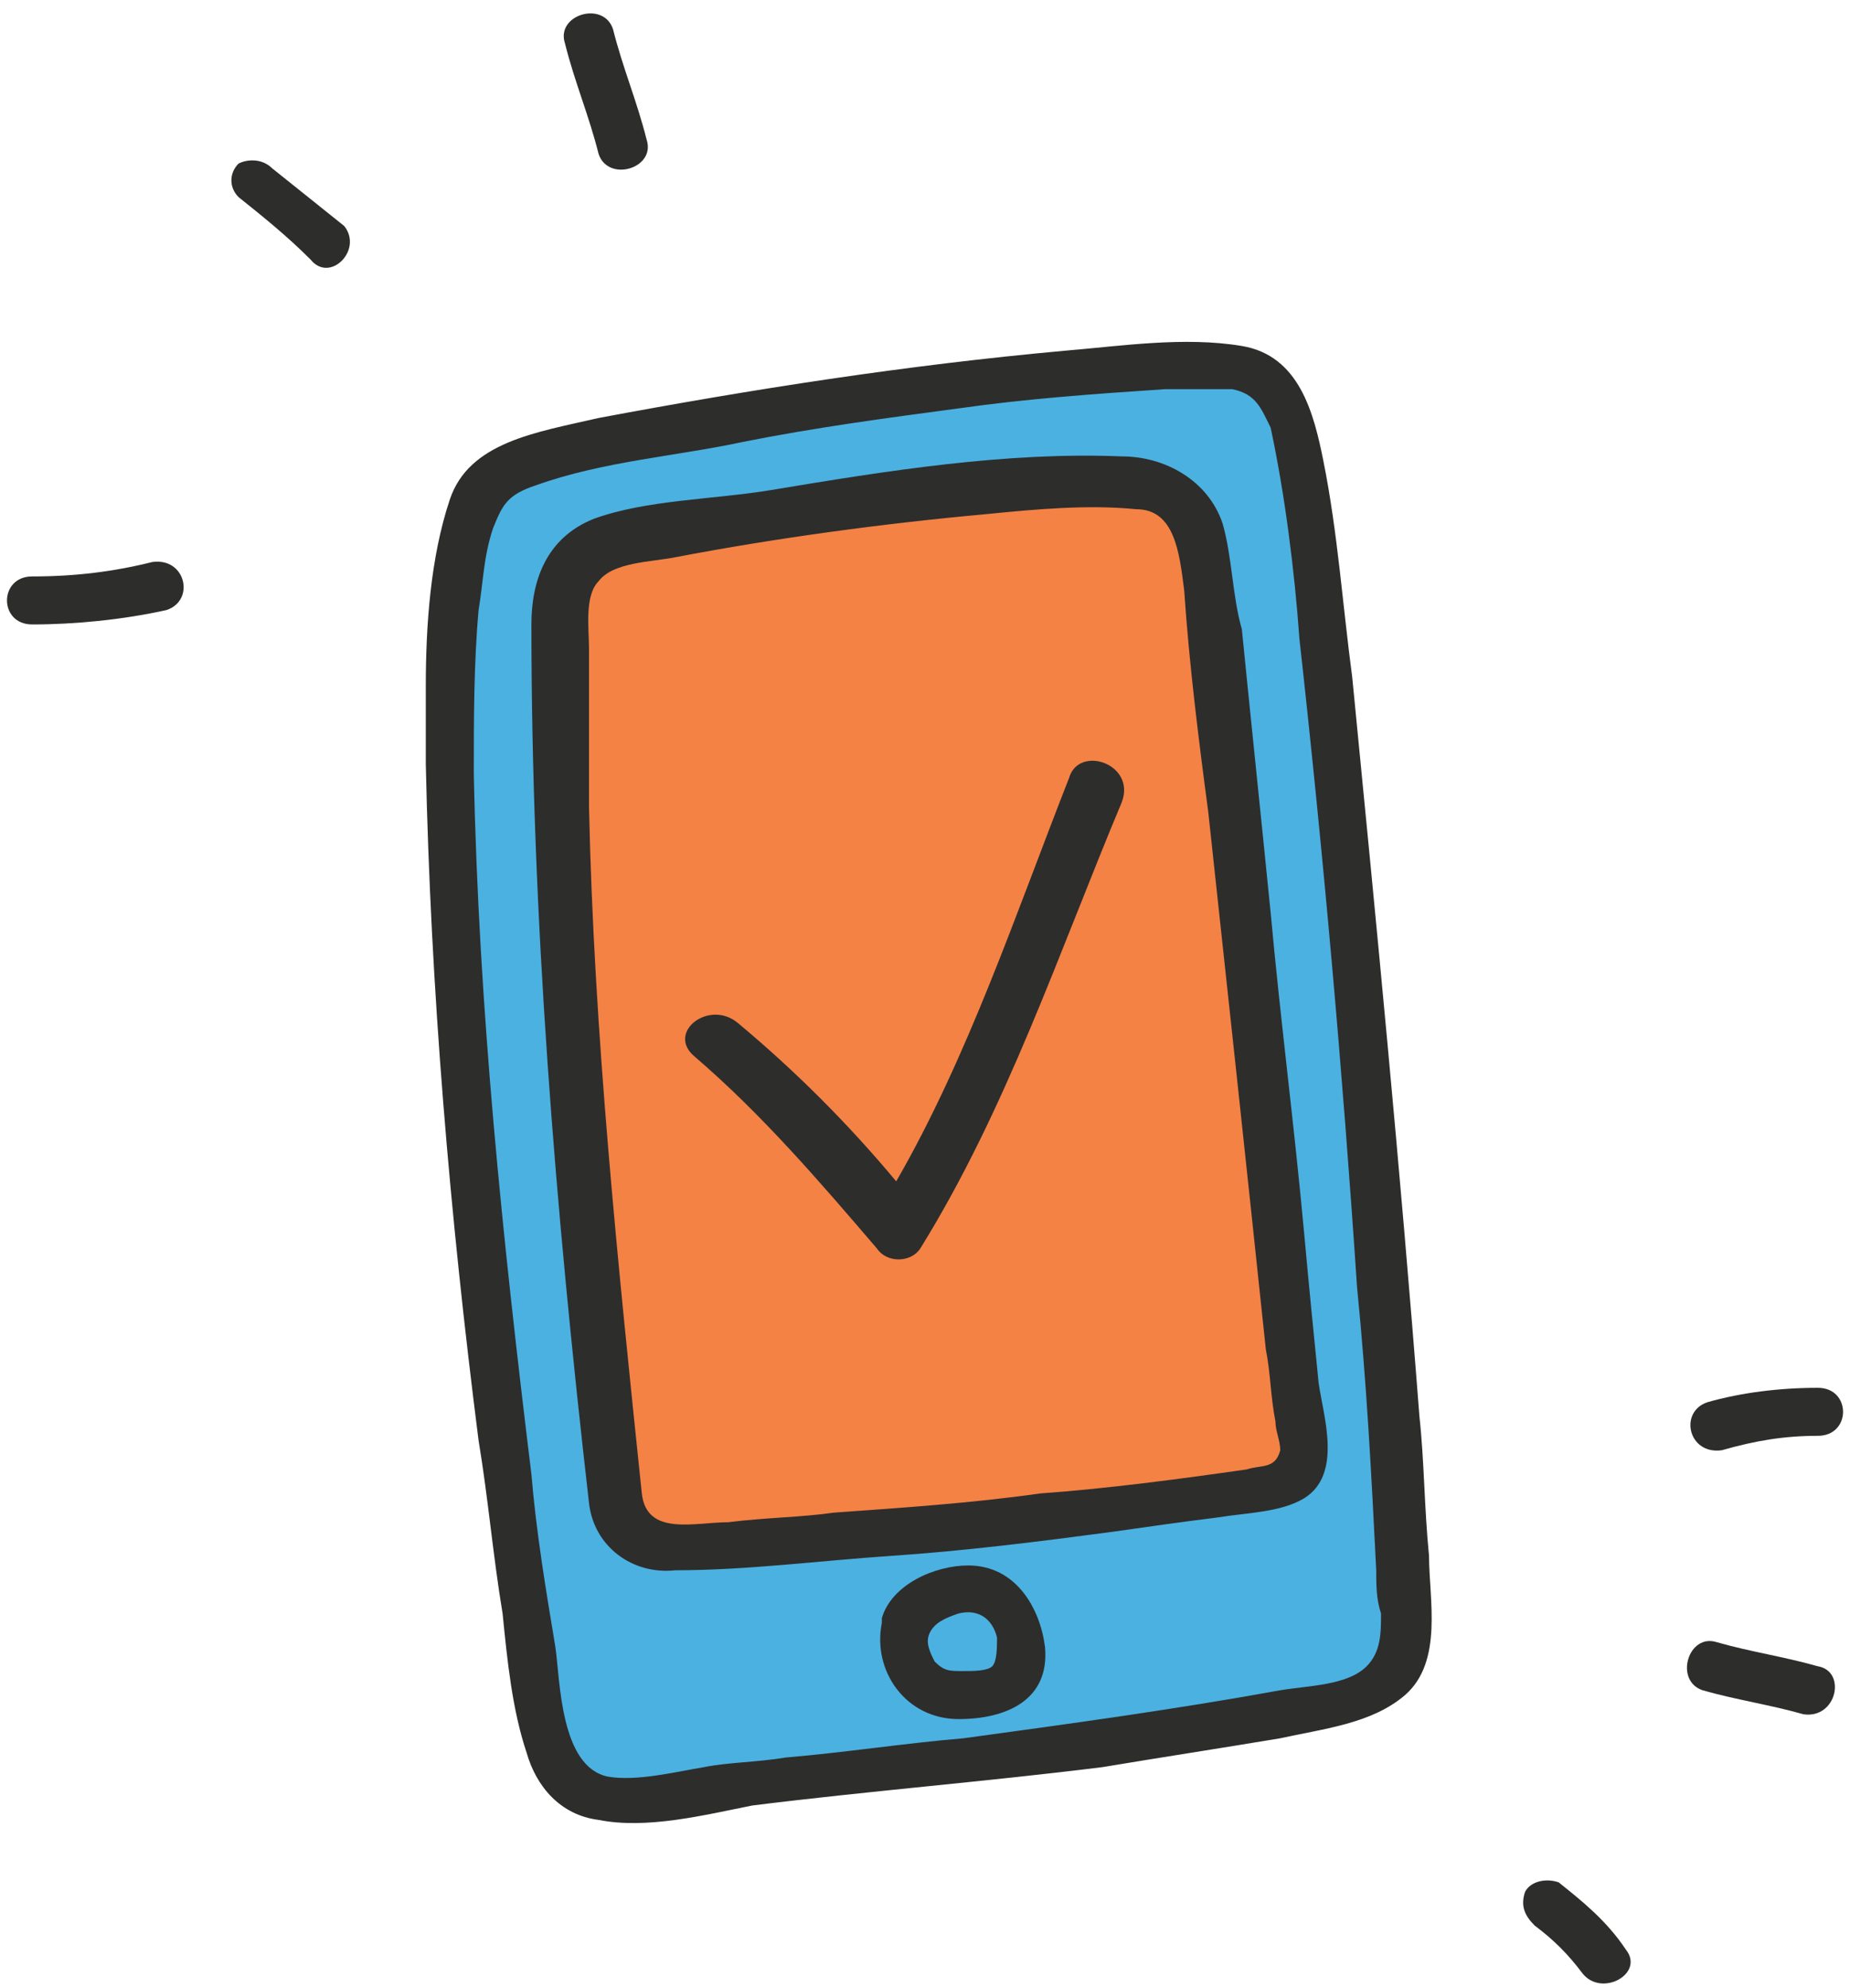 <svg width="94" height="101" viewBox="0 0 94 101" fill="none" xmlns="http://www.w3.org/2000/svg">
<path d="M86.757 71.235C88.465 70.747 90.416 70.503 92.367 70.503C94.074 70.503 94.074 72.942 92.367 72.942C90.66 72.942 89.196 73.186 87.489 73.674C85.781 73.918 85.294 71.723 86.757 71.235Z" fill="#2D2D2C"/>
<path d="M87.245 83.43C88.953 83.918 90.66 84.162 92.367 84.65C93.831 84.893 93.343 87.332 91.635 87.088C89.928 86.601 88.221 86.357 86.513 85.869C85.05 85.381 85.782 82.942 87.245 83.43Z" fill="#2D2D2C"/>
<path d="M79.196 95.625C80.415 96.601 81.635 97.576 82.61 99.04C83.586 100.259 81.391 101.479 80.415 100.259C79.683 99.284 78.952 98.552 77.976 97.82C77.488 97.332 77.244 96.845 77.488 96.113C77.732 95.625 78.464 95.381 79.196 95.625Z" fill="#2D2D2C"/>
<path d="M30.415 7.82C29.927 5.869 29.195 4.162 28.708 2.21C28.22 0.747 30.659 0.015 31.147 1.479C31.634 3.43 32.366 5.137 32.854 7.089C33.342 8.552 30.903 9.284 30.415 7.82Z" fill="#2D2D2C"/>
<path d="M15.781 13.186C14.562 11.967 13.342 10.991 12.123 10.015C11.635 9.528 11.635 8.796 12.123 8.308C12.611 8.064 13.342 8.064 13.83 8.552C15.05 9.528 16.269 10.503 17.488 11.479C18.464 12.698 16.757 14.406 15.781 13.186Z" fill="#2D2D2C"/>
<path d="M8.464 30.991C6.269 31.479 3.83 31.723 1.635 31.723C-0.072 31.723 -0.072 29.284 1.635 29.284C3.83 29.284 5.781 29.04 7.733 28.552C9.44 28.308 9.928 30.503 8.464 30.991Z" fill="#2D2D2C"/>
<path d="M22.61 38.796C23.098 54.65 24.805 70.503 27.244 86.357C27.488 88.308 28.22 90.503 30.171 91.235C30.903 91.479 31.635 91.479 32.366 91.235C36.757 90.747 41.391 90.259 45.781 89.772C53.098 89.04 60.171 88.308 67.245 86.601C68.708 86.357 70.415 85.625 71.147 84.406C71.635 83.674 71.391 82.698 71.391 81.967C70.903 72.942 67.245 30.991 66.513 27.332C66.269 25.137 65.781 19.771 63.83 19.04C60.659 17.82 44.074 20.015 35.049 21.723C32.366 22.21 27.488 22.942 25.293 24.162C22.854 25.381 22.61 35.869 22.61 38.796Z" fill="#4BB1E0"/>
<path d="M66.025 32.454C67.245 43.43 68.22 54.406 68.952 65.381C69.44 70.259 69.683 74.893 69.927 79.772C69.927 80.503 69.927 81.235 70.171 81.967C70.171 82.942 70.171 83.918 69.44 84.65C68.464 85.625 66.513 85.625 65.049 85.869C59.684 86.845 54.318 87.576 48.952 88.308C46.025 88.552 42.854 89.04 39.928 89.284C38.464 89.528 37.001 89.528 35.781 89.772C34.318 90.015 32.367 90.503 30.903 90.259C28.464 89.772 28.464 85.381 28.22 83.674C27.732 80.747 27.244 77.82 27.001 74.893C25.537 62.942 24.318 51.235 24.074 39.284C24.074 36.601 24.074 33.674 24.318 30.991C24.562 29.528 24.562 28.308 25.049 26.845C25.537 25.625 25.781 25.137 27.244 24.649C30.659 23.43 34.318 23.186 37.732 22.454C41.391 21.723 45.049 21.235 48.708 20.747C52.123 20.259 55.537 20.015 59.196 19.771C60.415 19.771 61.391 19.771 62.61 19.771C63.83 20.015 64.074 20.747 64.562 21.723C65.293 25.137 65.781 29.04 66.025 32.454ZM63.098 17.576C60.171 17.088 57.001 17.576 54.074 17.82C46.025 18.552 38.22 19.771 30.415 21.235C27.244 21.967 23.83 22.454 22.854 25.381C21.879 28.308 21.635 31.723 21.635 34.893C21.635 36.113 21.635 37.576 21.635 38.796C21.879 50.259 22.854 61.723 24.318 73.186C24.805 76.113 25.049 79.04 25.537 81.967C25.781 84.406 26.025 86.845 26.757 89.04C27.244 90.747 28.464 92.21 30.415 92.454C32.854 92.942 35.781 92.21 38.22 91.723C44.074 90.991 50.171 90.503 56.025 89.772C58.952 89.284 62.123 88.796 65.049 88.308C67.245 87.82 69.683 87.576 71.391 86.113C73.342 84.406 72.61 81.235 72.61 79.04C72.367 76.601 72.367 74.162 72.123 71.967C71.147 59.284 69.927 46.845 68.708 34.406C68.22 30.747 67.976 27.088 67.245 23.43C66.757 20.991 66.025 18.064 63.098 17.576Z" fill="#2D2D2C"/>
<path d="M30.903 76.113C30.903 77.576 32.367 78.796 33.83 78.796C44.074 78.064 54.074 77.088 64.074 75.869C64.562 75.869 65.294 75.625 65.781 75.137C66.025 74.65 66.025 74.406 66.025 73.918C64.562 60.259 62.123 37.82 61.147 28.308C60.903 26.113 58.952 24.649 56.757 24.649C53.83 24.649 49.684 24.893 47.733 25.137C42.367 25.869 36.269 26.845 30.903 27.576C29.196 27.82 27.977 29.284 27.977 30.991C27.977 44.65 29.196 59.772 30.903 76.113Z" fill="#F48245"/>
<path d="M60.172 30.015C60.416 33.674 60.903 37.576 61.391 41.235C62.367 50.259 63.342 59.284 64.318 68.552C64.562 69.772 64.562 70.991 64.806 72.21C64.806 72.698 65.05 73.186 65.05 73.674C64.806 74.65 64.074 74.406 63.342 74.65C59.928 75.137 56.269 75.625 52.855 75.869C49.44 76.357 45.782 76.601 42.367 76.845C40.66 77.088 38.952 77.088 37.001 77.332C35.294 77.332 32.855 78.064 32.611 75.869C31.391 64.162 30.172 52.454 29.928 40.991C29.928 38.308 29.928 35.625 29.928 32.942C29.928 31.967 29.684 30.259 30.416 29.528C31.147 28.552 33.099 28.552 34.318 28.308C39.44 27.332 44.806 26.601 50.172 26.113C52.611 25.869 55.294 25.625 57.733 25.869C59.684 25.869 59.928 28.064 60.172 30.015ZM62.123 26.601C61.391 24.406 59.196 23.186 57.001 23.186C51.147 22.942 45.05 23.918 39.196 24.893C36.269 25.381 32.855 25.381 30.172 26.357C27.733 27.332 27.001 29.528 27.001 31.723C27.001 46.601 28.221 61.479 29.928 76.357C30.172 78.552 32.123 80.015 34.318 79.772C37.977 79.772 41.635 79.284 45.294 79.04C48.952 78.796 52.855 78.308 56.513 77.82C58.221 77.576 59.928 77.332 61.879 77.088C63.342 76.845 65.05 76.845 66.269 76.113C68.221 74.893 67.245 71.967 67.001 70.259C66.757 67.82 66.513 65.381 66.269 62.698C65.781 57.332 65.05 51.723 64.562 46.357C64.074 41.479 63.586 36.845 63.099 31.967C62.611 30.259 62.611 28.308 62.123 26.601Z" fill="#2D2D2C"/>
<path d="M50.416 84.65C50.172 84.893 49.44 84.893 48.952 84.893C48.22 84.893 47.976 84.893 47.489 84.406C47.245 83.918 47.001 83.43 47.245 82.942C47.489 82.454 47.976 82.21 48.708 81.967C49.684 81.723 50.416 82.21 50.659 83.186C50.659 83.674 50.659 84.406 50.416 84.65ZM49.196 79.528C47.489 79.528 45.294 80.503 44.806 82.21V82.454C44.318 84.893 46.025 87.332 48.708 87.332C51.147 87.332 53.342 86.357 53.098 83.674C52.855 81.723 51.635 79.528 49.196 79.528Z" fill="#2D2D2C"/>
<path d="M54.318 39.528C51.635 46.357 49.196 53.674 45.537 60.015C43.098 57.089 40.415 54.406 37.488 51.967C36.025 50.747 33.83 52.454 35.293 53.674C38.708 56.601 41.635 60.015 44.561 63.43C45.049 64.162 46.269 64.162 46.757 63.43C51.147 56.357 53.83 48.308 57.001 40.747C57.732 38.796 54.805 37.82 54.318 39.528Z" fill="#2D2D2C"/>
</svg>
